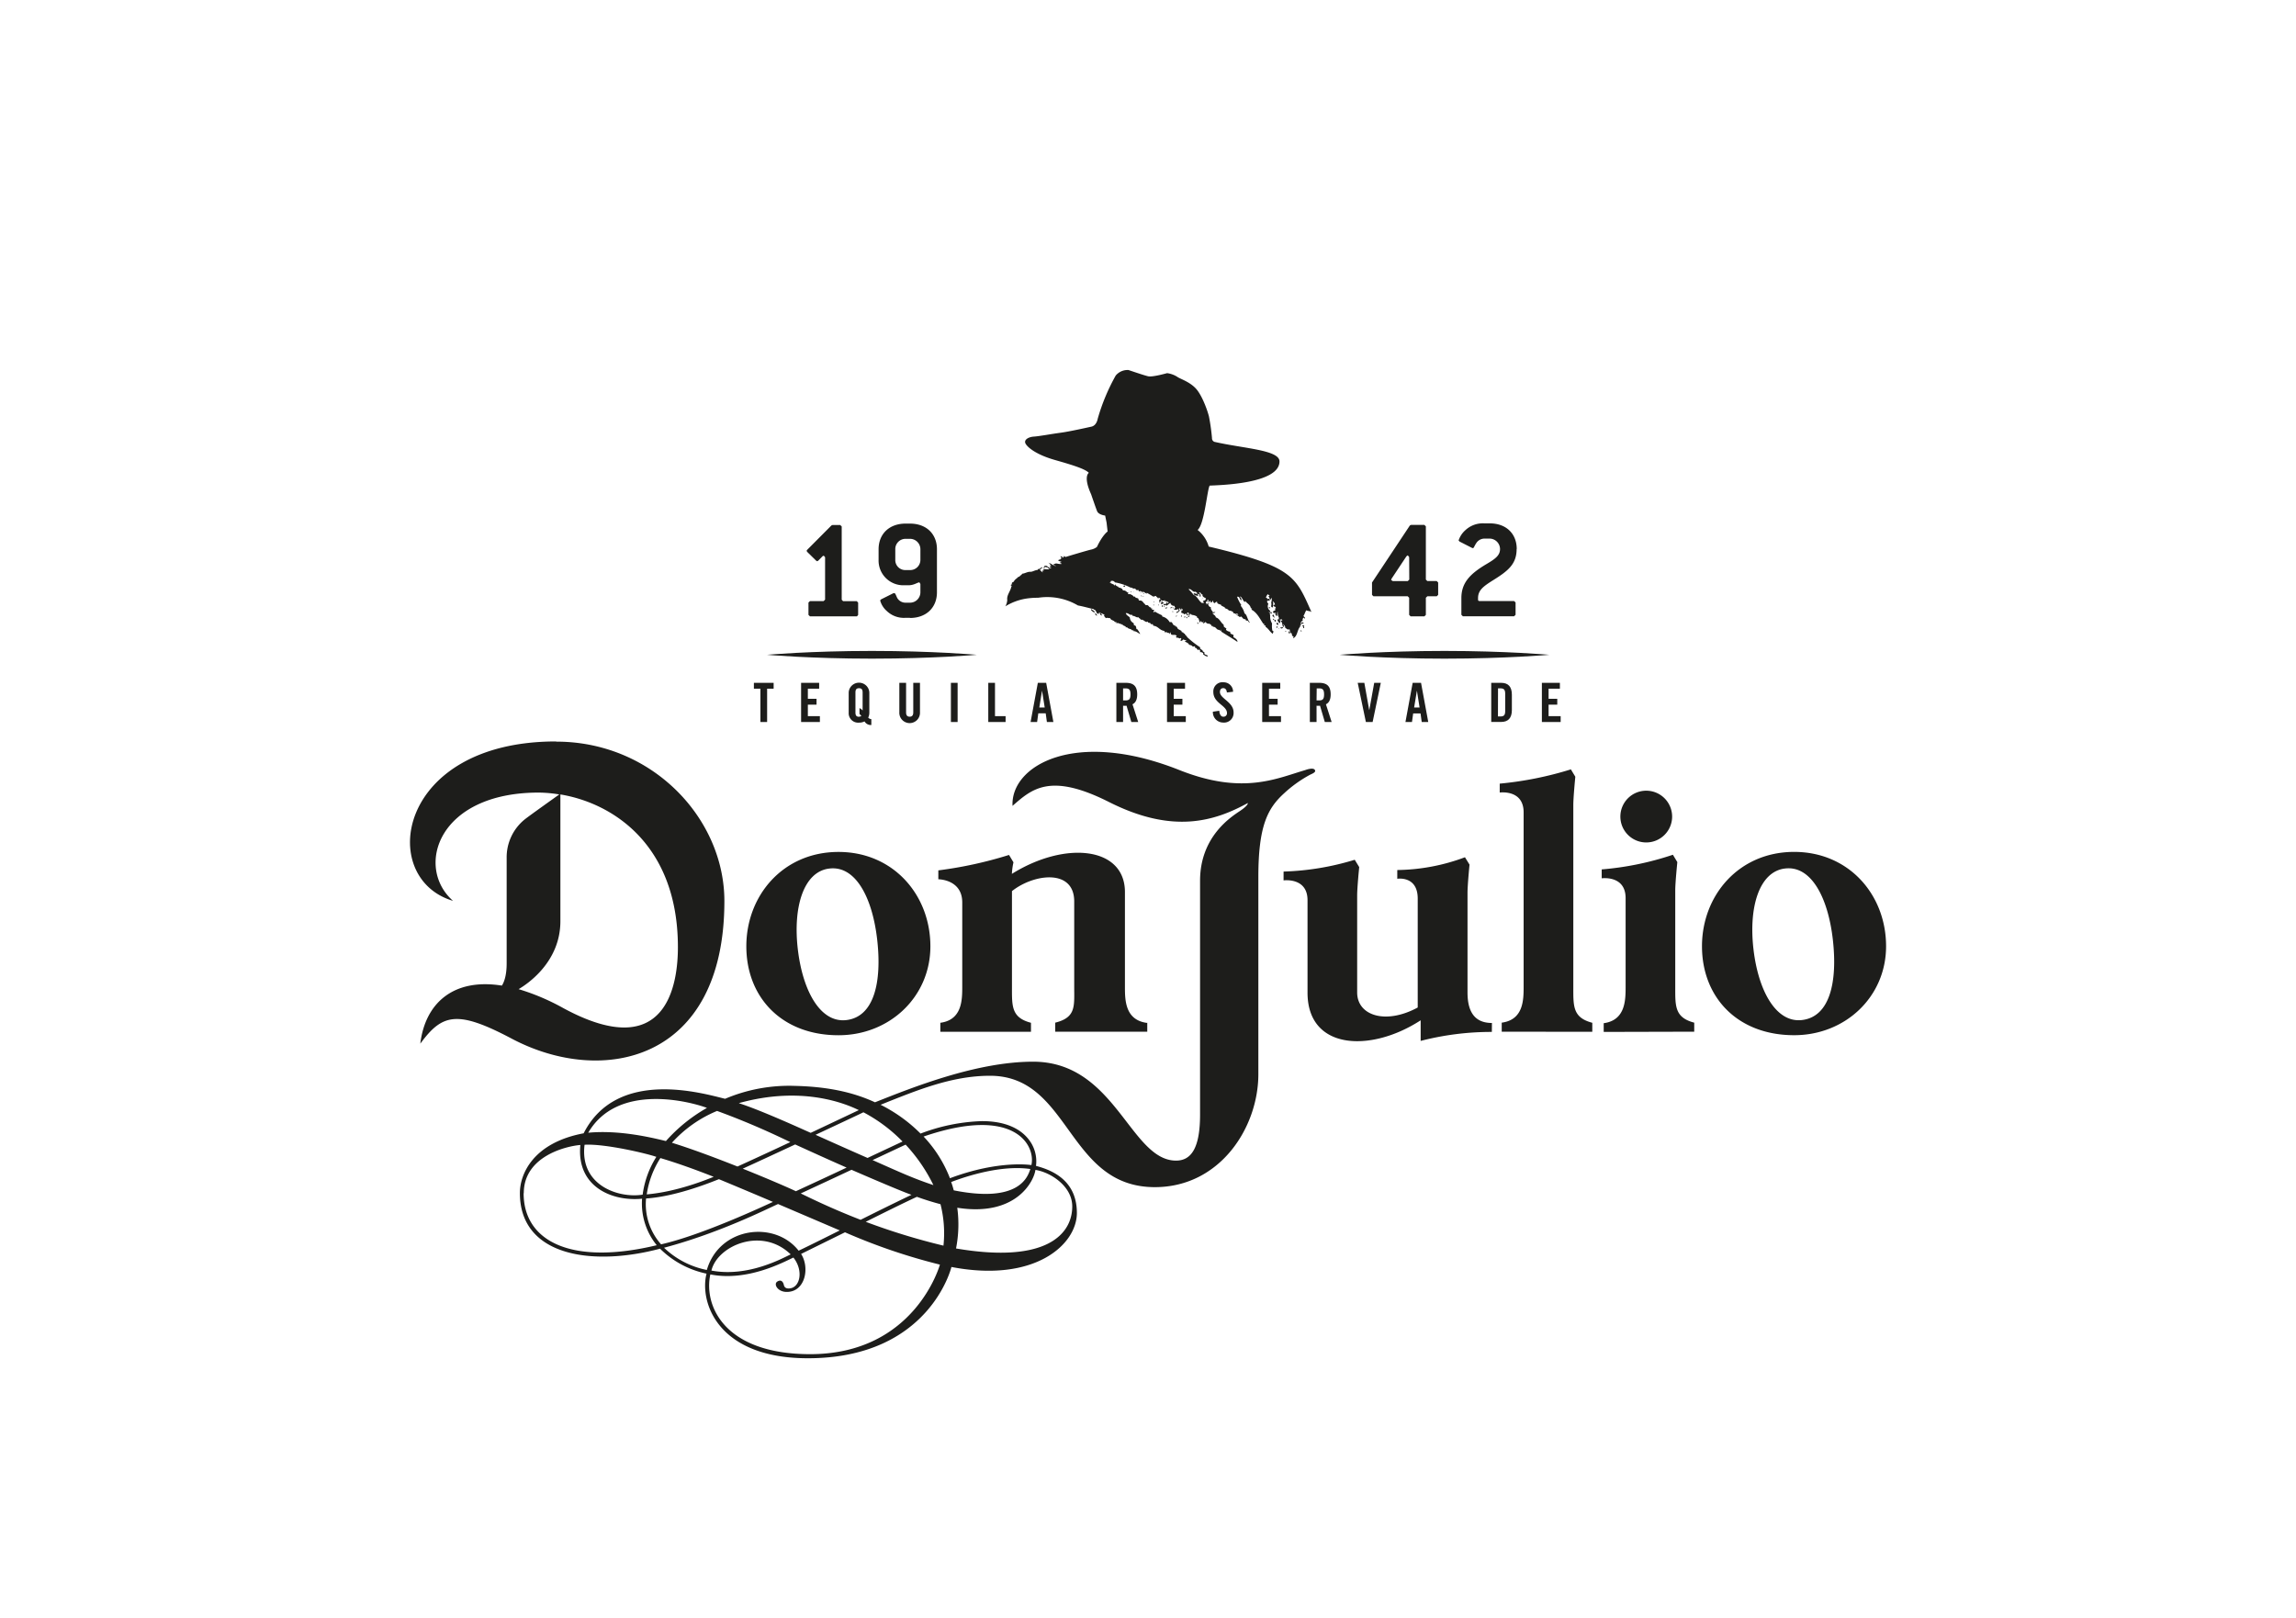 <svg id="Vrstva_1" data-name="Vrstva 1" xmlns="http://www.w3.org/2000/svg" viewBox="0 0 595.28 419.53"><defs><style>.cls-1{fill:#1d1d1b;}</style></defs><title>loga</title><path class="cls-1" d="M372.5,154.62h-2.44l-.38.38v4.44l-.39.38h-3.57l-.37-.38V155l-.38-.38h-8.88l-.37-.37v-3.2l9.82-14.8.29-.14h3.46l.39.37v13.81l.38.38h2.44l.37.38v3.2Zm-7.15-10.16L365,144l-.34.23-3.88,5.84-.11.31.41.29H365l.38-.38Zm27.86-2.07c0,3.87-2.24,5.66-6,8-2.44,1.55-4,2.55-4,4.7v.38c0,.26.12.38.4.38h8.94l.39.37v3.2l-.39.38H379.27l-.38-.38v-4.33c0-4,2.26-6.31,6.55-8.85,2.22-1.31,3.47-2.21,3.47-3.87a2.73,2.73,0,0,0-2.71-2.71h-1.36a2.55,2.55,0,0,0-2.11,1.2c-.48.72-.6,1.28-.86,1.28l-.23-.07-3.23-1.65-.24-.27a6,6,0,0,1,1.71-2.63,6.65,6.65,0,0,1,5-1.81h1.36c4.26,0,7,2.67,7,6.66"/><path class="cls-1" d="M222.18,159.82H210l-.39-.38v-3.2l.39-.37h3.53l.39-.38v-11l-.35-.41-.3.15-1.13,1.16-.26.15-.27-.15-2.34-2.29-.15-.27.15-.25,6.3-6.33.27-.11h2l.39.37v19l.36.38h3.55l.35.37v3.2Zm13.74.38h-1.13a6.39,6.39,0,0,1-4.89-1.78,5.56,5.56,0,0,1-1.71-2.74l.24-.26,3.24-1.62.18,0c.27,0,.38.41.75,1.21a2.47,2.47,0,0,0,2.19,1.27h1.13a2.7,2.7,0,0,0,2.71-2.7v-2.15l-.26-.42c-.49,0-1.39.75-2.79.75h-1.14a6.41,6.41,0,0,1-6.65-6.62v-2.71c0-4,2.79-6.66,7-6.66h1.13c4.24,0,7,2.67,7,6.66v11.15c0,4-2.8,6.66-7,6.66m2.71-17.81a2.7,2.7,0,0,0-2.71-2.71h-1.13a2.65,2.65,0,0,0-2.67,2.71v2.71a2.59,2.59,0,0,0,2.67,2.68h1.13a2.64,2.64,0,0,0,2.71-2.68Z"/><path class="cls-1" d="M198.87,169.79s11.23,1,27.19,1,27.19-1,27.19-1-11.23-1-27.19-1-27.19,1-27.19,1"/><path class="cls-1" d="M347.32,169.79s11.24,1,27.19,1,27.19-1,27.19-1-11.23-1-27.19-1-27.19,1-27.19,1"/><path class="cls-1" d="M144.18,192.26c-41.46,0-46.46,35.51-26.73,41.33-9.89-8.69-4-28.07,22.22-28.07A34,34,0,0,1,145,206c-1.39,1-7.66,5.44-9,6.51a12.64,12.64,0,0,0-4.64,9.93v27.4c0,3.32-.76,5-1.24,5.73-12.63-2-19.89,4.6-21.15,15.06,5.66-7.71,9.5-8.82,23.71-1.3,23.51,12.45,55.13,6,55.13-35.69,0-21.36-18.64-41.33-43.58-41.33M146,261.38a58.17,58.17,0,0,0-11.54-4.89c2.21-1.29,10.83-7,10.83-17.61V206c13.74,2.28,30.47,13.19,30.47,39.61,0,9-2.5,30.58-29.76,15.77m95.22-16c0,13.13-10.59,23.06-23.82,23.06-14.81,0-23.9-9.93-23.9-23.06s9.48-24.47,23.9-24.47c14.2,0,23.82,11.13,23.82,24.47m-26.31-20.15c-6.59.88-9.34,10-8.06,20.91s5.89,19.15,12.58,18.37c7.23-.85,9.24-9.89,8-20.84s-5.64-19.35-12.48-18.44M489,245.37c0,13.13-10.59,23.06-23.83,23.06-14.8,0-23.9-9.93-23.9-23.06s9.49-24.47,23.9-24.47C479.36,220.9,489,232,489,245.37m-26.31-20.15c-6.59.88-9.34,10-8.07,20.91s5.9,19.15,12.58,18.37c7.24-.85,9.24-9.89,8-20.84s-5.65-19.35-12.48-18.44m-73.37,42.3v-2.34c5.56-.74,5.68-5.76,5.68-9.21V210.64c0-6-6.2-5.13-6.2-5.13V203.2a90.13,90.13,0,0,0,18.45-3.7l1.15,1.91s-.52,5.28-.52,7.32V256c0,4.92-.15,7.88,4.92,9.21v2.34Zm-91.9-2.34v2.34H273.59v-2.34c5.42-1.35,4.92-4.29,4.92-9.21V233.75c0-8.57-10.51-7.17-16.14-2.68V256c0,4.92-.15,7.88,4.93,9.21v2.34h-23.5v-2.34c5.56-.74,5.68-5.76,5.68-9.21v-22c0-6-6.2-6-6.2-6v-2.31a105.85,105.85,0,0,0,18.33-4l1.15,1.91a17.7,17.7,0,0,0-.41,3c13.77-8.61,29.31-7.09,29.31,4.72l0,24.71c0,3.45.13,8.47,5.69,9.21m89.44,2.34a73.33,73.33,0,0,0-18.46,2.33v-5.34c-13,8.45-29.33,7.7-29.33-7.17V233.43c0-6-6.21-5.14-6.21-5.14V226a69.8,69.8,0,0,0,18.45-3.06l1.16,1.9s-.53,5.29-.53,7.32v25.19c0,6,7.36,8.42,15.7,3.9V233c0-6-5.3-5.13-5.3-5.13V225.6a51.64,51.64,0,0,0,17.55-3.31L381,224.2s-.52,5.29-.52,7.32v25.82c0,5.09,1.91,7.92,6.33,7.92Zm29,0v-2.26c5.56-.76,5.68-5.84,5.68-9.29V232.88c0-6-6.2-5.13-6.2-5.13v-2.31a77.76,77.76,0,0,0,18.46-3.8l1.15,1.91s-.54,5.29-.54,7.32l0,25.1c0,4.92-.15,7.88,4.92,9.21v2.34Zm11-62.55a6.71,6.71,0,1,0,6.74,6.71,6.72,6.72,0,0,0-6.74-6.71m-88.36-5.35c-7.48,2.18-16.26,6.51-32.65,0-27.21-10.82-43.79-1.08-43.26,9.28,5-4.37,9.72-8.7,25-1,16.57,8.37,27.36,5,36,.27,0,0,.21.54-1.95,2s-10.43,6.54-10.43,18.15v60.64c0,8.58-2.24,11.93-6.22,11.93-11.88,0-15.71-25.65-37.06-25.65-14.62,0-31.15,6.62-41,10.53-6.07-2.81-12.87-4.08-20.89-4.26A42.57,42.57,0,0,0,188,284.92c-5.63-1.35-28-8.11-36.68,8.95-13.3,2.51-16.53,10.76-16.53,15.48,0,16.42,18.78,19.11,36.34,14.44a24.12,24.12,0,0,0,12.05,6.47c-1.87,7.38,2.86,21.94,26.27,21.94,31.43,0,37.17-23.43,37.23-23.67,21.62,4.17,32.52-5.83,32.52-14s-5.94-11-10.6-12.21a9.17,9.17,0,0,0-2-7c-1.68-2.1-5.13-4.61-12-4.61a48.75,48.75,0,0,0-15.93,3.23,39.54,39.54,0,0,0-10.36-7.47c9.44-3.77,18.45-7.52,28.36-7.52,20.91,0,19.92,28.88,42.75,28.88,16.87,0,26.83-15.43,26.83-29.31l0-51.14c0-13.34,2.45-17.85,6.74-21.73a32.54,32.54,0,0,1,6.71-4.78c.74-.33,1.38-.64,1.27-1.06-.25-1-2.49-.15-2.49-.15m-115.82,88.2c-2.13,1-7,3.32-12.47,5.89-2.74-1.21-12.79-5.81-18.64-7.7,16-4.47,27.21-.11,31.11,1.81M206.38,308.9c-2.49-1.17-7.8-3.45-13.81-5.86,3.73-1.69,8.69-4,13.59-6.28,3.8,1.73,8.62,3.93,13.34,6-4.22,2-8.73,4.08-13.12,6.11m14.39-5.54s12.42,5.41,15.55,6.49c-4.18,2-8.68,4.22-13.19,6.48-7.3-2.83-12.71-5.47-15.52-6.84,4.43-2.05,8.94-4.15,13.16-6.13m-15.87-7.18c-5,2.35-10.06,4.68-13.69,6.33-5.81-2.3-12.09-4.65-17-6.16a32.42,32.42,0,0,1,11.7-8.25c9.89,3.6,17.08,7.19,19,8.08m-19.87,9c-1.19.46-9.15,3.85-17.36,4.56a23.75,23.75,0,0,1,3.54-9.42c4.22,1.25,8.71,2.85,13.82,4.86m-1.75-17.87a41.83,41.83,0,0,0-10.64,8.6c-4.27-1.05-12.3-2.89-20.14-2.16,7.65-13.14,26.64-8,30.78-6.44m-31.73,9.56c5.31-.32,16.39,2.33,18.61,3.14a24.23,24.23,0,0,0-3.55,9.8c-6.28,1-16.37-2.42-15.06-12.94M135.8,309.4c0-9.74,11.33-12.25,14.67-12.5-1.07,10.84,8.23,14.7,16,13.93a17.15,17.15,0,0,0,3.8,12.06c-22,5.29-34.51-.9-34.51-13.49m31.76,1.37c8.3-.54,18-4.7,18.88-5,1.61.66,10.93,4.56,14,5.89-1.94.88-18.36,8.61-29,11a15.65,15.65,0,0,1-3.9-11.84m4.71,12.71c14.35-3.82,26.55-10,29.51-11.32l16,6.84s-7.73,3.88-10.66,5.26c-6.19-7.93-20.57-6.17-23.8,5a22.31,22.31,0,0,1-11.09-5.76M205,325.27c-2,.91-11,6-20.55,4.19C186,323,197.53,318,205,325.27m5.06,25.87c-22.43,0-27.65-12.73-25.89-20.68,9.61,1.92,19-3.21,21.54-4.37,2.67,3.38,1.75,7.77-1,8-1.16.12-1.41-.52-1.51-1,0,0-.33-1.6-1.66-.78-1.07.66.1,2.72,2.47,2.69,4.75,0,6-6.26,3.69-9.85l11.38-5.61a152.85,152.85,0,0,0,24.61,8.38s-6.4,23.22-33.64,23.22M244.61,323a169.54,169.54,0,0,1-20.15-6.18c4.56-2.27,9.07-4.53,13.26-6.48,2,.72,4.08,1.38,6.12,1.91a30.62,30.62,0,0,1,.77,10.75m2-16.5c1.69-.63,12-4.61,20.53-3.37-.68,2-2.84,8.93-19.86,5.53-.2-.73-.41-1.46-.67-2.16M278,312.83c0,7.12-6.59,14.92-30.13,10.9a32.29,32.29,0,0,0,.32-10.56c15.35,2.42,19.92-7,20.26-9.81,3.84.58,9.55,4.17,9.55,9.47m-10.59-10.72s-8.31-1.39-21.12,3.41a33.05,33.05,0,0,0-6.83-10.81c23.64-8.1,29.09,2.29,27.95,7.4M242,307.3c-5.31-1.78-8.34-3.19-15.77-6.49.59-.25,7.29-3.42,8.57-4A42.72,42.72,0,0,1,242,307.3M234,296l-6.76,3.17-2.31,1.09c-4.8-2.11-9.89-4.38-13.48-6,5.93-2.78,11-5.15,12.41-5.84A40.65,40.65,0,0,1,234,296"/><path class="cls-1" d="M291,151.75v0Zm.68.07-.42.09c0,.38.57.29.42-.09m1.05,1.38,0-.25,0,.25m1,.13.09.09H294l-.26-.08m-.42.18v-.16h-.17v.16h.16m2.52,0h-.16v.16h.15Zm.42,0v.16h.17l-.18-.16m.35.31-.17,0V154h.17v-.17m-.73.45v.34l.24,0-.25-.32m.57.15-.07.26h.17l-.1-.25m15.22,1,.14-.53c.11.32-.2.25-.14.53m-12.39.5h-.14v.16h.14Zm1.78.69c.42,0,.49-.2.77-.19-.24-.19-.39-.48-.71-.56-.07.31.22.23.18.49l-.34-.15.1.41m-.43-.39h.17V156h-.16v.18m-1.58.79h.18v-.16h-.18Zm1.27,0h.17v-.17h-.17Zm.92,0v.41c.3,0,.35-.49,0-.41m-18.33.9c-.16.48.53.75.87,1,.2-.52-.65-.61-.87-1m19-.51v-.16h-.17v.17H302m1.92,0-.57.26c.2.16.6,0,.57-.26m-1.25.13-.58.09c0,.38.62.1.58-.09m1.35,0,.1.34c.05-.07.19-.42-.1-.34m1.61.36-.17.18.18.32c-.18.23-.7.16-.64.61.49-.25,1.22-.54.63-1.11M283.9,159c.06.35.2.59.52.65a.75.75,0,0,0-.52-.65m1.26-.05c0,.34.2.6.52.66a.66.66,0,0,0-.52-.66m43.8-1.45.09.25c.31,0,.2-.13.16-.34l-.25.09m-25,1,.1.33c.05-.06.19-.41-.1-.33m.59.31-.23.34.23-.34m10,.24.58-.27c-.22-.08-.7-.17-.58.27m14.83-.35c0,.25,0,.47.34.41,0-.25,0-.48-.34-.41m-24.44,1.28.24-.34h-.25v.34m1.43-.05.07-.34c-.29,0-.32.33-.07.34m1.85.1.23-.35c-.36-.1-.56.29-.23.35m-.85-.22-.34.1.1.32.24-.42m.43.49v-.35c-.28,0-.31.41,0,.35m22.63-.38-.27-.57-.25.17c0,.34.34.54.52.4m-20.44.63v.16l.07-.24-.08.08m20.05,0,.34.39c.06-.27-.17-.68-.34-.39m-19.59,1.18h.33l-.27-.42-.06.43m20.35-1h-.26c-.06.2-.12.48.19.49l.07-.5m-19.42,1.18.42.07-.42-.07m20,.14c.16-.2,0-.61-.27-.58-.23.26-.09.53.27.58m6.43-.74c0,.33-.36-.08-.41.27l.09.17c.27,0,.3-.17.58-.11l-.26-.33m-.14.77c.12.38.34.5.2.83l.32-.1c-.14-.32-.14-.25,0-.58l-.5-.15m-6.61.32c-.13.12-.28.44.1.4-.06-.25.18-.35-.1-.4m1.34.11c-.08.44-.21,0-.4.19.07.47.48.23.67.06l-.27-.25m-1,.19.28.42c0-.28-.19-.27-.28-.42m5.87-.2.26.34-.26-.34m-4,1,0,.33h.25l-.27-.32m-1.33.13.34.32-.34-.32m5.28-.19.18.42c.13-.14.11-.48-.18-.42m-3.09.27c0,.33,0,.53.25.59.18-.21.06-.62-.25-.59m-21.73,4.55v0m26.32-10c-.34.38-.42,1-.72,1.37,0,.38.45.32.37.82l-.35-.32a.75.75,0,0,0-.22.86c-.71.1-.48.82-.46,1.26l-.18-.24-.07.5c-.78.84-.65,2.53-1.82,3l.16-.43a.66.66,0,0,1-.45-.82c-.51-.07-.51-.67-.64-1.16-.35.38-.74-.14-1.09-.29,0-.56-.31-.65-.46-1-.14.25.26.46.12.75-.5-.14-.32-.62-.54-1.16-.09-.19-.35-.21-.28-.58l.43.17-.18-.43-.51.1c.08.31.2.75,0,.94a1.64,1.64,0,0,1-.63-1h.34l.07-.43a2.78,2.78,0,0,1-.31-1.58c-.27.32-.07.69-.2,1.18-.3-.17-.61-.56-.28-.91l-.43.1c-.37,0-.24-.38-.36-.41l.67-.35c-.06-.2-.21-.53.15-.52l-.18-.32c-.23-.12-.54-.13-.52-.49l.42-.09a1.13,1.13,0,0,0-.63-.9c.39.6,0,.9.14,1.58-.9.14-.21-1-.44-.9-.12-.64.36-1-.05-1.59l-.08.5c-.56-.12-.21-.69-.7-.9l.41-.09-.52-.41a2.73,2.73,0,0,0-.46.86c.06.19.43,0,.34.41l.51-.1.18.49-.67,0c-.14.4.06.6.28.83a1.38,1.38,0,0,0,.48,1.82l-.06.33c-.28.08-.14-.29-.35-.06.56.07.12.9.54,1l-.16-.07a3.6,3.6,0,0,0,.49,2.07,6.89,6.89,0,0,0,.06,1.76c.06.23.36.19.36.49-.31-.06-.08.37-.25.42-.71-.46-1.08-1.32-1.82-1.77,0-.18-.23-.26.08-.25l-.6-.32.23-.18-.33-.07c-.91-1.33-1.61-2.9-3.07-3.66l.16-.34h-.31c-.17-1-1-1.24-1.42-1.88l-.17.26c-.48-.39-.64-1.11-1.14-1.48-.17.28.4.51.29,1-.57-.09-.32-1.06-1.13-.89a10.24,10.24,0,0,0,1.09,2.14l-.16.18a4.69,4.69,0,0,1,1,2c.68.24.76,1.83,1.43,2.37-.52,0-.49-.78-1-.45l-.19-.43c-.7.09-.73-.53-1.19-.71l-.26.18a5.31,5.31,0,0,0-.86-.56c0-.38.23.07.43,0,0-.29-.26-.31-.44-.4,0,.39-.43-.11-.83-.06.09-.48-.69-.62-1.2-.72-.19-.4-.69-.41-1-.63v-.16l-.94-.48v-.16c-.38-.23-.89-.18-1.11-.63l.17.07c-.24-.55-.49-.05-.83.11-.3-.2-.32-.45-.45-.73l-.15.43-.32.17-.11-.5c-.25,0-.09.29-.41.19l.09.33c-.43-.15.07-.76-.45-.83l-.05.6-.26-.08c-.23,0,.08.46-.24.34.28.11.39.09.27.49l.4-.43.42.07-.42.1c.16.42.3.84.79.9-.18.62.49,1,.65,1.56l-.26-.07c.2.48.79.55.88,1.14,1,.29,1.24,1.34,2,1.86l.1.58.68.48c-.5.31.44.79.95.8-.1.73.62.56.87.9l-.06.51c.3.13,1.16.65,1.05,1.22-1.34-.92-2.77-1.74-4.13-2.63l-.17-.66v.58l-.34-.41c-.89.09-.8-.88-1.71-.77,0-.38-.16-.19-.35-.16v-.25l-.52-.4c-.46.05-1-.2-.94-.47-.29.07-.38.35-.75.36.09-.32.09-.48.15-.68l-.23.44a.46.46,0,0,1-.44-.49l-.24.51c-.28-.07-.19-1.31-.87-1.23.47-.35-1-.83-1.45-.7.38-.22-.22-.15-.27-.41l-.16.51c-.37,0,0-.85-.43-.74s0,.47.11.67c-.31.27-.44-.18-.53-.41l-.57.19c-.17-.26-.16-.27-.6-.32l-.18-.4.49-.44-.36-.41-.07.6-.35-.58c-.42.15-1.1.62-1.57.22l.39-.35c-.08-.14-.24-.2-.18-.49-.58,0-1-.25-1.12-.81a8.77,8.77,0,0,1-1.07.8c0-.54-.44,0-.74-.14.09-.29.45-.55.66-.28l.22-.5c.38,0,0,.23.18.31l.33-.25c-.13-.28-.68-.14-.77-.48l-.16.26-.1-.42a.79.79,0,0,1-1-.05l-.07.43h-.34c-.05-.37,0-.63.4-.61l-.44-.4c-.27-.09,0,.27-.33.18,0-.34-.46-.27-.45-.65l-.75.2a17,17,0,0,0-1.69-1v.24a6,6,0,0,1-.87-.54c-.3.44-.61-.47-1.17,0l-.11-.44-.57.11c.24-.27-.29-.21-.27-.5-.59.21-.9-.35-1.19-.2a13.41,13.41,0,0,0-4.06-1.36.83.83,0,0,0-1.26-.21l.25.07c0,.34-.12,0-.34.1.31.43,1,.4,1.3.87.19,0-.07-.37.23-.26,0,.35.41.33.52.57v-.16l.26.32c.5.13,1,.26,1.12.8.81-.12.91.53,1.54.62l-.26.09c0,.26.3.27.6.23l.59.31.44.42.24-.19c-.14.38.44.45.78.57.16.31.08.33.28.57,1-.19,1,.79,1.7,1l-.24.17.67,0c.37.12.51.75.95.55-.16.28-.08.35.25.25v.41c.35-.05.57,0,.63.31-.2-.17-.33.08-.26.36l.4-.19a13.89,13.89,0,0,0,1.8.94l.09.33a2.92,2.92,0,0,1,1.9,1.45l.5,0c.34.26.32.93,1,.89l-.09.25c.53-.15.49.34.79.65l.85.47.1.33.32.07c.12.09.15.33.45.32,0,.35.47.49.62.9a24,24,0,0,0,3.36,2.64c-.07.69.67.51.71,1.07l.42.24c-.18.87.82.45.88,1.07-.65,0-.86-.37-1.27-.55.32-.24-.28-.66-.78-.56.22-.53-.26-.59-.38-1l.11.42c-.43.23-.49-.7-1.11-.56l.15-.42a1.48,1.48,0,0,1-.67.1c-.16-.31-.54-.39-.94-.46,0-.39-.74-.63-1.12-.89l.5-.19-.93-.3a.54.54,0,0,1-.58.36l-.09-.17.24-.34-.18-.25c-.32.4-.65-.27-1,0-.13-.13-.14-.38-.43-.31l.41-.11c-.24-.82-1.68.19-1.55-1-.31-.05,0,.45-.4.34l.07-.32c-.44.44-.65-.36-1.16,0l-.19-.42c-1.23-.13-1.56-1.23-2.83-1.33l-.16-.4h-.5c0-.56-.84-.15-.79-.72-.61.49-1-.62-1.86-.45,0-.36-.47-.3-.53-.65-.61.19-.82-.35-1.6-.36v-.25c-.84.14-.92-.52-1.71-.44.16.59.71.74,1.05,1.14a1.72,1.72,0,0,0,1,1.46c0,.28.08.4.1.6.42-.15.62.42.56,1l.15-.17a6.07,6.07,0,0,1,.89,1.4c-.58-.27-1-.76-1.79-.78l.07-.25-.34.1c-.26-.5-1.12-.35-1.36-.87l-.34.09c.18-.47-.86-.34-.87-.89l-.24.17-.27-.33c-.19.36-.5-.4-1,0l-.1-.42-.32.1c-.22-.56-1.06-.42-1.22-1.05-.66,0-.63-.19-1.17,0-.06-.23-.7-.65-.28-.83a4.51,4.51,0,0,0-1.46-.62l-.07.34c-.79,0-.48-1-1.29-1.13l-.11-.16-.18,0c-1.3-.31-2.52-.66-3.81-.89h0A15.67,15.67,0,0,0,269.16,155a20,20,0,0,0-3.11.22,14.83,14.83,0,0,0-5.39,2,3.78,3.78,0,0,0,.49-1.64c-.17-1.26.78-2.18,1.05-3.41l.12-.29-.21,0c-.1-.35.21-.33.37-.42v0l-.14-.07c-.1-.37.46-.54.49-.53.21-.58.81-.84,1.2-1.29l.59-.1h-.33c.3-.35.52-.26.73-.7.71-.06,1.36-.53,2.08-.5.57.05,1.27-.47,1.9-.47l.17-.26.33,0,.49-.44c.3-.05.22.29.51.25l-.51-.08c-.09.2-.12.42-.4.44a2.72,2.72,0,0,0,.78.73l-.18-.49.42.06-.1-.42c.55-.05.92.12,1.5,0,.05-.33-.46-.09-.34-.49-.29,0-.59,0-.68-.14-.26,0,0,.46-.4.35l.15-.51c.95-.44,1.07.74,1.78.52,0-.31-.49-.06-.36-.48l.25.06.08-.07-.09-.34-.33.1.24-.26c-.18-.15-.31-.38-.6-.4.64,0,1.26.73,2,.85,0-.3-.62,0-.52-.49l.57-.18c.4,0,1,.24,1.52.1-.08-.19-.48-.07-.43-.39l.41-.11-.83-.29c-.22-.33.66-.34.73-.46l-.26-.15.34-.1-.35-.49.58.15-.07.25.41-.1-.1-.33.61.23c.56-.19,5.7-1.72,6.53-1.9a3.69,3.69,0,0,0,1.55-.7c1.49-3.16,2.77-4,2.77-4l-.27-2.32-.37-1.81s-1.71-.19-2.09-1.15-1.55-4.38-1.55-4.38c-2.12-4.68-.59-5.55-.59-5.55-.92-1-4.1-2-8.81-3.34s-7-3.18-7.58-4.21.79-1.77,2.13-1.85,4.73-.71,6.93-1,6.64-1.28,8-1.58,1.62-2,1.62-2a51.83,51.83,0,0,1,4.68-11.25,4,4,0,0,1,3.3-1.43c.58.18,4,1.37,5.11,1.62s4.45-.69,4.91-.81a6.45,6.45,0,0,1,2.83,1.08c1,.57,3.29,1.33,4.79,3.09s2.8,5.38,3.22,7a52.74,52.74,0,0,1,.8,5.64,1,1,0,0,0,.62,1c7.65,1.75,16.88,2.09,16.88,5.08,0,5.85-15.74,6.15-18.09,6.27-.61.69-1.36,10.13-3.14,11.5a8.37,8.37,0,0,1,2.88,4.3c22,5.24,22.55,7.79,26.68,17.08-.24-.46-1-.24-1.44-.62m-25.94-3c-.34-.25-1.06-.42-.88-1-.33-.06-.46-.33-.6-.55l-.49.09c.37,0,.35.36.59.48-.08.28.07.36-.07.51l-.25-.08.07-.51c-.28.05-.33-.1-.51-.14-.09.32.3.28.1.49-.43,0-1-.06-1.19-.54.29-.24.53.14.92.05.1-.42-.3-.32-.34-.57-.79.34-1.14-.91-1.88-.6a9.6,9.6,0,0,1,1.32,1.45c1.07.41,1.32,1.71,2.33,2.19-.08-.41.31.1.34-.19l-.28-.4.66-.27.16-.43M329.26,159l.26.33-.26-.33m1,1.05c.09,0,.18.36.26.08l-.26-.08"/><polygon class="cls-1" points="197.15 178.58 195.46 178.58 195.46 177.06 200.58 177.06 200.58 178.58 198.89 178.58 198.89 187.22 197.15 187.22 197.15 178.58"/><polygon class="cls-1" points="207.7 187.22 207.7 177.06 212.38 177.06 212.38 178.58 209.45 178.58 209.45 181.2 211.7 181.2 211.7 182.72 209.45 182.72 209.45 185.7 212.57 185.7 212.57 187.22 207.7 187.22"/><path class="cls-1" d="M225.91,188a1.9,1.9,0,0,1-1.77-.94,2.92,2.92,0,0,1-1.42.32,2.45,2.45,0,0,1-2.68-2.6v-5.24a2.68,2.68,0,0,1,5.35,0v5.24a2.93,2.93,0,0,1-.29,1.31,1.31,1.31,0,0,0,.81.39Zm-3.07-4.39a2.55,2.55,0,0,1,.81.62v-4.64c0-.77-.23-1.13-.93-1.13s-.93.36-.93,1.13v5.14c0,.76.22,1.13.93,1.13l.59-.15a1.29,1.29,0,0,0-.47-.55Z"/><path class="cls-1" d="M233.17,177.06h1.75v7.67c0,.74.3,1.11.93,1.11s.93-.37.93-1.11v-7.67h1.74v7.6a2.68,2.68,0,1,1-5.35,0Z"/><rect class="cls-1" x="246.54" y="177.06" width="1.74" height="10.16"/><polygon class="cls-1" points="256.23 187.22 256.23 177.06 257.97 177.06 257.97 185.7 260.72 185.7 260.72 187.22 256.23 187.22"/><path class="cls-1" d="M268.89,187.22H267.2l1.88-10.16h2.16l1.87,10.16h-1.68l-.31-2.25H269.2Zm.57-3.77h1.4l-.69-4.37h0Z"/><path class="cls-1" d="M291.18,187.22h-1.74V177.06h2.45c1.95,0,2.95.83,2.95,3,0,1.63-.63,2.29-1.22,2.56l1.48,4.6h-1.78L292.08,183a7.93,7.93,0,0,1-.9,0Zm0-5.6h.62c.95,0,1.3-.35,1.3-1.56s-.35-1.56-1.3-1.56h-.62Z"/><polygon class="cls-1" points="302.57 187.22 302.57 177.06 307.24 177.06 307.24 178.58 304.31 178.58 304.31 181.2 306.56 181.2 306.56 182.72 304.31 182.72 304.31 185.7 307.44 185.7 307.44 187.22 302.57 187.22"/><path class="cls-1" d="M318.09,179.56c-.07-.87-.53-1.12-.93-1.12-.56,0-.87.36-.87,1,0,1.73,3.54,2.56,3.54,5.32a2.48,2.48,0,0,1-2.75,2.6,2.68,2.68,0,0,1-2.62-2.81l1.66-.25c.07,1,.48,1.54,1,1.54a.89.89,0,0,0,1-.93c0-2-3.54-2.55-3.54-5.46a2.38,2.38,0,0,1,2.7-2.53,2.44,2.44,0,0,1,2.42,2.46Z"/><polygon class="cls-1" points="327.25 187.22 327.25 177.06 331.93 177.06 331.93 178.58 329 178.58 329 181.2 331.25 181.2 331.25 182.72 329 182.72 329 185.7 332.12 185.7 332.12 187.22 327.25 187.22"/><path class="cls-1" d="M341.34,187.22H339.6V177.06H342c2,0,3,.83,3,3,0,1.63-.64,2.29-1.23,2.56l1.48,4.6h-1.77L342.24,183a8,8,0,0,1-.9,0Zm0-5.6H342c.94,0,1.29-.35,1.29-1.56s-.35-1.56-1.29-1.56h-.62Z"/><polygon class="cls-1" points="356.29 177.06 358 177.06 355.88 187.22 354.13 187.22 352.01 177.06 353.73 177.06 354.99 184.11 355.02 184.11 356.29 177.06"/><path class="cls-1" d="M366.08,187.22h-1.69l1.87-10.16h2.17l1.87,10.16h-1.69L368.3,185h-1.91Zm.56-3.77h1.41l-.69-4.37h0Z"/><path class="cls-1" d="M386.63,177.06h2.59c1.8,0,2.76,1,2.76,3.07v4c0,2.09-1,3.07-2.76,3.07h-2.59Zm1.74,8.72H389c.93,0,1.25-.35,1.25-1.42v-4.44c0-1.07-.32-1.43-1.25-1.43h-.61Z"/><polygon class="cls-1" points="399.76 187.22 399.76 177.06 404.43 177.06 404.43 178.58 401.5 178.58 401.5 181.2 403.75 181.2 403.75 182.72 401.5 182.72 401.5 185.7 404.63 185.7 404.63 187.22 399.76 187.22"/></svg>